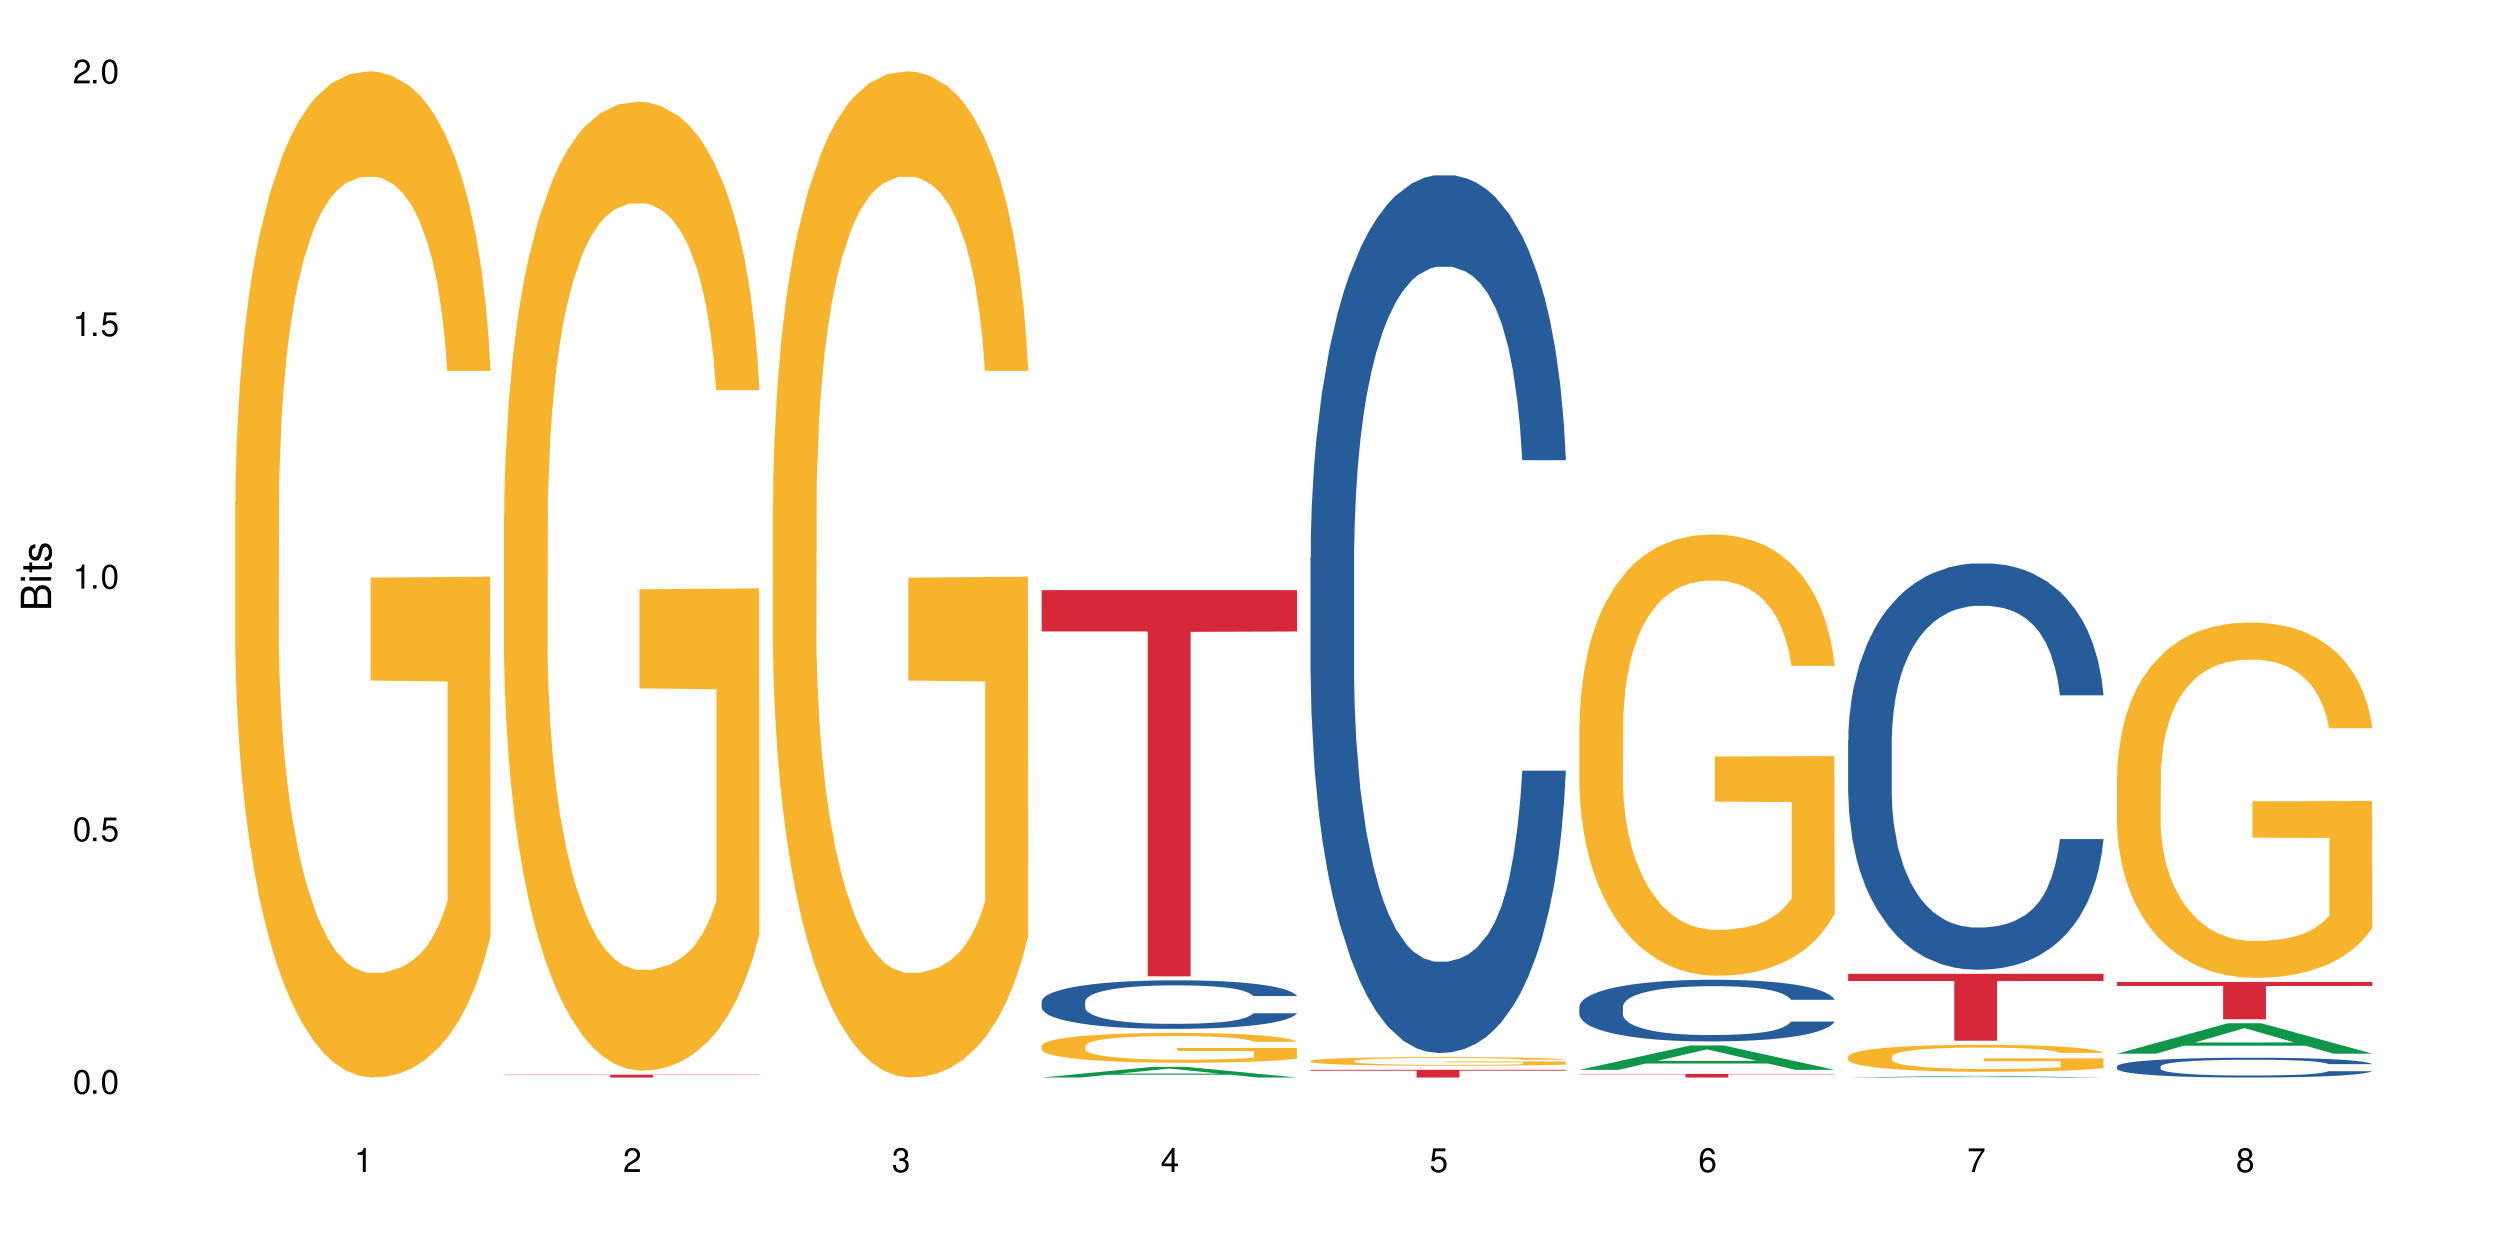 <?xml version="1.0" encoding="UTF-8"?>
<svg xmlns="http://www.w3.org/2000/svg" xmlns:xlink="http://www.w3.org/1999/xlink" width="720" height="360" viewBox="0 0 720 360">
<defs>
<g>
<g id="glyph-0-0">
</g>
<g id="glyph-0-1">
<path d="M 2.641 -6.938 C 2 -6.938 1.422 -6.656 1.078 -6.172 C 0.641 -5.562 0.406 -4.641 0.406 -3.359 C 0.406 -1.016 1.188 0.219 2.641 0.219 C 4.078 0.219 4.859 -1.016 4.859 -3.297 C 4.859 -4.641 4.656 -5.547 4.203 -6.172 C 3.844 -6.656 3.281 -6.938 2.641 -6.938 Z M 2.641 -6.188 C 3.547 -6.188 4 -5.25 4 -3.375 C 4 -1.406 3.562 -0.484 2.625 -0.484 C 1.734 -0.484 1.281 -1.438 1.281 -3.344 C 1.281 -5.25 1.734 -6.188 2.641 -6.188 Z M 2.641 -6.188 "/>
</g>
<g id="glyph-0-2">
<path d="M 1.828 -1 L 0.828 -1 L 0.828 0 L 1.828 0 Z M 1.828 -1 "/>
</g>
<g id="glyph-0-3">
<path d="M 4.562 -6.797 L 1.062 -6.797 L 0.547 -3.094 L 1.328 -3.094 C 1.719 -3.562 2.047 -3.734 2.578 -3.734 C 3.484 -3.734 4.062 -3.109 4.062 -2.094 C 4.062 -1.125 3.484 -0.531 2.578 -0.531 C 1.828 -0.531 1.375 -0.906 1.188 -1.672 L 0.328 -1.672 C 0.453 -1.109 0.547 -0.844 0.75 -0.594 C 1.125 -0.078 1.828 0.219 2.594 0.219 C 3.969 0.219 4.922 -0.781 4.922 -2.219 C 4.922 -3.562 4.031 -4.484 2.719 -4.484 C 2.25 -4.484 1.859 -4.359 1.469 -4.062 L 1.734 -5.969 L 4.562 -5.969 Z M 4.562 -6.797 "/>
</g>
<g id="glyph-0-4">
<path d="M 2.484 -4.938 L 2.484 0 L 3.328 0 L 3.328 -6.938 L 2.766 -6.938 C 2.469 -5.875 2.281 -5.734 0.984 -5.562 L 0.984 -4.938 Z M 2.484 -4.938 "/>
</g>
<g id="glyph-0-5">
<path d="M 4.859 -0.828 L 1.281 -0.828 C 1.359 -1.406 1.672 -1.781 2.5 -2.281 L 3.469 -2.828 C 4.406 -3.344 4.906 -4.062 4.906 -4.906 C 4.906 -5.484 4.672 -6.031 4.266 -6.406 C 3.859 -6.766 3.375 -6.938 2.719 -6.938 C 1.859 -6.938 1.219 -6.625 0.844 -6.031 C 0.609 -5.672 0.5 -5.234 0.484 -4.531 L 1.328 -4.531 C 1.359 -5.016 1.406 -5.281 1.531 -5.516 C 1.75 -5.938 2.188 -6.203 2.703 -6.203 C 3.469 -6.203 4.031 -5.641 4.031 -4.891 C 4.031 -4.344 3.719 -3.859 3.125 -3.516 L 2.234 -3 C 0.812 -2.172 0.406 -1.531 0.328 -0.016 L 4.859 -0.016 Z M 4.859 -0.828 "/>
</g>
<g id="glyph-0-6">
<path d="M 2.125 -3.188 L 2.578 -3.188 C 3.5 -3.188 3.984 -2.766 3.984 -1.922 C 3.984 -1.062 3.469 -0.531 2.594 -0.531 C 1.656 -0.531 1.203 -1 1.156 -2.016 L 0.312 -2.016 C 0.344 -1.453 0.438 -1.094 0.609 -0.781 C 0.953 -0.109 1.625 0.219 2.547 0.219 C 3.953 0.219 4.859 -0.625 4.859 -1.938 C 4.859 -2.828 4.516 -3.297 3.703 -3.594 C 4.344 -3.844 4.656 -4.328 4.656 -5.031 C 4.656 -6.219 3.875 -6.938 2.578 -6.938 C 1.203 -6.938 0.484 -6.172 0.453 -4.703 L 1.297 -4.703 C 1.312 -5.125 1.344 -5.359 1.453 -5.578 C 1.641 -5.969 2.062 -6.203 2.594 -6.203 C 3.344 -6.203 3.797 -5.75 3.797 -5 C 3.797 -4.516 3.609 -4.219 3.25 -4.047 C 3.016 -3.953 2.703 -3.922 2.125 -3.906 Z M 2.125 -3.188 "/>
</g>
<g id="glyph-0-7">
<path d="M 3.141 -1.672 L 3.141 0 L 3.984 0 L 3.984 -1.672 L 4.984 -1.672 L 4.984 -2.438 L 3.984 -2.438 L 3.984 -6.938 L 3.359 -6.938 L 0.266 -2.578 L 0.266 -1.672 Z M 3.141 -2.438 L 1 -2.438 L 3.141 -5.5 Z M 3.141 -2.438 "/>
</g>
<g id="glyph-0-8">
<path d="M 4.781 -5.125 C 4.609 -6.266 3.891 -6.938 2.844 -6.938 C 2.094 -6.938 1.422 -6.578 1.031 -5.953 C 0.594 -5.266 0.406 -4.422 0.406 -3.172 C 0.406 -2 0.578 -1.25 0.984 -0.641 C 1.359 -0.078 1.953 0.219 2.703 0.219 C 3.984 0.219 4.922 -0.75 4.922 -2.094 C 4.922 -3.375 4.062 -4.281 2.844 -4.281 C 2.172 -4.281 1.641 -4.031 1.281 -3.516 C 1.281 -5.234 1.828 -6.188 2.797 -6.188 C 3.391 -6.188 3.797 -5.797 3.938 -5.125 Z M 2.734 -3.531 C 3.547 -3.531 4.062 -2.953 4.062 -2.031 C 4.062 -1.156 3.484 -0.531 2.703 -0.531 C 1.922 -0.531 1.328 -1.188 1.328 -2.078 C 1.328 -2.938 1.906 -3.531 2.734 -3.531 Z M 2.734 -3.531 "/>
</g>
<g id="glyph-0-9">
<path d="M 4.984 -6.797 L 0.438 -6.797 L 0.438 -5.969 L 4.109 -5.969 C 2.5 -3.656 1.828 -2.234 1.328 0 L 2.219 0 C 2.594 -2.172 3.453 -4.047 4.984 -6.094 Z M 4.984 -6.797 "/>
</g>
<g id="glyph-0-10">
<path d="M 3.75 -3.656 C 4.469 -4.094 4.688 -4.438 4.688 -5.078 C 4.688 -6.172 3.844 -6.938 2.641 -6.938 C 1.438 -6.938 0.594 -6.172 0.594 -5.094 C 0.594 -4.438 0.812 -4.094 1.516 -3.656 C 0.734 -3.266 0.359 -2.703 0.359 -1.922 C 0.359 -0.656 1.281 0.219 2.641 0.219 C 3.984 0.219 4.922 -0.656 4.922 -1.922 C 4.922 -2.703 4.531 -3.266 3.75 -3.656 Z M 2.641 -6.188 C 3.359 -6.188 3.812 -5.75 3.812 -5.062 C 3.812 -4.406 3.344 -3.984 2.641 -3.984 C 1.922 -3.984 1.453 -4.406 1.453 -5.078 C 1.453 -5.75 1.922 -6.188 2.641 -6.188 Z M 2.641 -3.266 C 3.484 -3.266 4.062 -2.719 4.062 -1.906 C 4.062 -1.078 3.484 -0.531 2.625 -0.531 C 1.797 -0.531 1.219 -1.094 1.219 -1.906 C 1.219 -2.719 1.781 -3.266 2.641 -3.266 Z M 2.641 -3.266 "/>
</g>
<g id="glyph-1-0">
</g>
<g id="glyph-1-1">
<path d="M 0 -0.953 L 0 -4.891 C 0 -5.719 -0.234 -6.344 -0.734 -6.797 C -1.188 -7.234 -1.812 -7.469 -2.5 -7.469 C -3.547 -7.469 -4.188 -7 -4.625 -5.875 C -4.984 -6.688 -5.625 -7.094 -6.531 -7.094 C -7.172 -7.094 -7.734 -6.859 -8.141 -6.391 C -8.562 -5.922 -8.75 -5.344 -8.75 -4.5 L -8.75 -0.953 Z M -4.984 -2.062 L -7.766 -2.062 L -7.766 -4.219 C -7.766 -4.844 -7.688 -5.203 -7.453 -5.5 C -7.219 -5.812 -6.859 -5.969 -6.375 -5.969 C -5.891 -5.969 -5.531 -5.812 -5.297 -5.5 C -5.062 -5.203 -4.984 -4.844 -4.984 -4.219 Z M -0.984 -2.062 L -4 -2.062 L -4 -4.781 C -4 -5.766 -3.438 -6.359 -2.484 -6.359 C -1.547 -6.359 -0.984 -5.766 -0.984 -4.781 Z M -0.984 -2.062 "/>
</g>
<g id="glyph-1-2">
<path d="M -6.281 -1.797 L -6.281 -0.797 L 0 -0.797 L 0 -1.797 Z M -8.75 -1.797 L -8.75 -0.797 L -7.484 -0.797 L -7.484 -1.797 Z M -8.75 -1.797 "/>
</g>
<g id="glyph-1-3">
<path d="M -6.281 -3.047 L -6.281 -2.016 L -8.016 -2.016 L -8.016 -1.016 L -6.281 -1.016 L -6.281 -0.172 L -5.469 -0.172 L -5.469 -1.016 L -0.719 -1.016 C -0.078 -1.016 0.281 -1.453 0.281 -2.234 C 0.281 -2.5 0.25 -2.719 0.188 -3.047 L -0.641 -3.047 C -0.609 -2.906 -0.594 -2.766 -0.594 -2.562 C -0.594 -2.141 -0.719 -2.016 -1.156 -2.016 L -5.469 -2.016 L -5.469 -3.047 Z M -6.281 -3.047 "/>
</g>
<g id="glyph-1-4">
<path d="M -4.531 -5.25 C -5.766 -5.25 -6.469 -4.422 -6.469 -2.969 C -6.469 -1.516 -5.719 -0.562 -4.547 -0.562 C -3.562 -0.562 -3.094 -1.062 -2.734 -2.562 L -2.516 -3.484 C -2.344 -4.188 -2.094 -4.469 -1.641 -4.469 C -1.047 -4.469 -0.641 -3.875 -0.641 -3 C -0.641 -2.453 -0.797 -2 -1.062 -1.75 C -1.25 -1.594 -1.422 -1.531 -1.875 -1.469 L -1.875 -0.406 C -0.422 -0.453 0.281 -1.266 0.281 -2.922 C 0.281 -4.5 -0.5 -5.516 -1.719 -5.516 C -2.656 -5.516 -3.172 -4.984 -3.469 -3.734 L -3.703 -2.766 C -3.891 -1.953 -4.156 -1.609 -4.594 -1.609 C -5.188 -1.609 -5.547 -2.125 -5.547 -2.938 C -5.547 -3.75 -5.203 -4.172 -4.531 -4.203 Z M -4.531 -5.25 "/>
</g>
</g>
</defs>
<rect x="-72" y="-36" width="864" height="432" fill="rgb(100%, 100%, 100%)" fill-opacity="1"/>
<path fill-rule="nonzero" fill="rgb(96.863%, 70.196%, 16.863%)" fill-opacity="1" d="M 67.73 144.652 L 67.82 144.387 L 67.82 139.094 L 68.18 127.184 L 69.078 110.777 L 70.242 97.277 L 71.5 86.691 L 72.305 81.133 L 73.652 73.195 L 74.816 67.371 L 77.777 55.461 L 81.543 44.348 L 83.609 39.582 L 85.941 35.082 L 89.258 30.055 L 90.785 28.203 L 95.449 23.965 L 100.738 21.32 L 106.57 20.527 L 109.262 20.789 L 112.938 21.848 L 117.961 24.762 L 120.832 27.406 L 123.074 30.055 L 125.406 33.496 L 128.277 38.789 L 130.969 45.141 L 133.121 51.492 L 135.273 59.43 L 137.066 67.902 L 138.594 77.164 L 139.938 88.281 L 140.746 97.543 L 141.281 106.805 L 128.816 106.805 L 128.098 97.543 L 127.289 90.398 L 125.945 81.664 L 124.598 75.312 L 123.254 70.281 L 120.742 63.402 L 118.59 59.168 L 115.898 55.461 L 113.297 53.078 L 110.336 51.492 L 108.543 50.961 L 103.789 50.961 L 99.484 52.816 L 96.973 54.934 L 95.18 57.051 L 92.668 61.02 L 91.141 64.195 L 90.246 66.312 L 87.555 74.516 L 85.762 81.93 L 84.773 86.957 L 83.52 94.898 L 82.621 102.043 L 81.633 112.629 L 81.098 120.57 L 80.379 138.566 L 80.289 186.207 L 80.559 196.262 L 81.098 207.113 L 81.812 216.641 L 82.891 226.699 L 83.965 234.375 L 85.852 244.695 L 87.465 251.578 L 88.719 256.078 L 91.141 263.223 L 92.129 265.605 L 94.461 270.367 L 96.883 274.074 L 99.844 277.25 L 102.086 278.836 L 105.672 280.16 L 110.246 280.16 L 115.629 278.574 L 119.039 276.457 L 121.371 274.34 L 122.895 272.484 L 124.777 269.574 L 126.125 266.926 L 127.379 264.016 L 128.906 259.516 L 128.906 196.262 L 106.75 195.996 L 106.75 166.355 L 141.195 166.09 L 141.281 269.574 L 139.398 276.719 L 137.066 283.602 L 134.824 288.895 L 132.492 293.395 L 129.176 298.422 L 126.484 301.598 L 122.355 305.305 L 118.59 307.688 L 114.645 309.273 L 111.145 310.066 L 107.02 310.332 L 103.34 309.805 L 99.395 308.215 L 96.254 306.098 L 93.383 303.453 L 90.516 300.012 L 86.926 294.453 L 84.594 289.953 L 82.172 284.395 L 79.75 277.777 L 77.598 270.633 L 76.164 265.074 L 74.727 258.723 L 73.203 250.781 L 71.766 241.785 L 70.691 233.578 L 69.703 224.316 L 68.988 215.582 L 68.27 203.672 L 67.91 194.145 L 67.73 185.941 Z M 67.73 144.652 "/>
<path fill-rule="nonzero" fill="rgb(96.863%, 70.196%, 16.863%)" fill-opacity="1" d="M 145.156 148.812 L 145.242 148.559 L 145.242 143.461 L 145.602 131.992 L 146.5 116.188 L 147.664 103.191 L 148.922 92.996 L 149.73 87.645 L 151.074 80 L 152.242 74.391 L 155.199 62.922 L 158.969 52.219 L 161.031 47.629 L 163.363 43.297 L 166.684 38.457 L 168.207 36.672 L 172.871 32.594 L 178.164 30.043 L 183.992 29.281 L 186.684 29.535 L 190.363 30.555 L 195.387 33.359 L 198.254 35.906 L 200.496 38.457 L 202.828 41.77 L 205.699 46.867 L 208.391 52.984 L 210.543 59.098 L 212.695 66.746 L 214.492 74.902 L 216.016 83.82 L 217.359 94.527 L 218.168 103.445 L 218.707 112.367 L 206.238 112.367 L 205.52 103.445 L 204.715 96.566 L 203.367 88.152 L 202.023 82.039 L 200.676 77.195 L 198.164 70.566 L 196.012 66.492 L 193.32 62.922 L 190.723 60.629 L 187.762 59.098 L 185.969 58.59 L 181.211 58.59 L 176.906 60.375 L 174.395 62.414 L 172.602 64.453 L 170.09 68.273 L 168.566 71.332 L 167.668 73.371 L 164.977 81.273 L 163.184 88.41 L 162.195 93.25 L 160.941 100.898 L 160.043 107.777 L 159.059 117.973 L 158.52 125.617 L 157.801 142.949 L 157.711 188.824 L 157.98 198.512 L 158.52 208.961 L 159.238 218.137 L 160.312 227.82 L 161.391 235.211 L 163.273 245.152 L 164.887 251.777 L 166.145 256.109 L 168.566 262.992 L 169.551 265.285 L 171.883 269.871 L 174.305 273.441 L 177.266 276.5 L 179.508 278.027 L 183.098 279.301 L 187.672 279.301 L 193.055 277.773 L 196.461 275.734 L 198.793 273.695 L 200.32 271.91 L 202.203 269.109 L 203.547 266.559 L 204.805 263.754 L 206.328 259.422 L 206.328 198.512 L 184.172 198.254 L 184.172 169.711 L 218.617 169.457 L 218.707 269.109 L 216.824 275.988 L 214.492 282.617 L 212.25 287.715 L 209.918 292.047 L 206.598 296.887 L 203.906 299.945 L 199.781 303.516 L 196.012 305.809 L 192.066 307.336 L 188.566 308.102 L 184.441 308.355 L 180.766 307.848 L 176.816 306.316 L 173.68 304.277 L 170.809 301.73 L 167.938 298.418 L 164.352 293.066 L 162.016 288.73 L 159.594 283.379 L 157.172 277.008 L 155.02 270.129 L 153.586 264.773 L 152.152 258.66 L 150.625 251.012 L 149.191 242.348 L 148.113 234.445 L 147.129 225.527 L 146.41 217.117 L 145.691 205.648 L 145.332 196.473 L 145.156 188.57 Z M 145.156 148.812 "/>
<path fill-rule="nonzero" fill="rgb(83.922%, 15.686%, 22.353%)" fill-opacity="1" d="M 145.156 309.52 L 218.707 309.52 L 218.707 309.609 L 188.051 309.609 L 188.051 310.332 L 175.719 310.332 L 175.719 309.609 L 145.156 309.609 Z M 145.156 309.52 "/>
<path fill-rule="nonzero" fill="rgb(96.863%, 70.196%, 16.863%)" fill-opacity="1" d="M 222.578 144.652 L 222.668 144.387 L 222.668 139.094 L 223.027 127.184 L 223.922 110.777 L 225.09 97.277 L 226.344 86.691 L 227.152 81.133 L 228.496 73.195 L 229.664 67.371 L 232.625 55.461 L 236.391 44.348 L 238.453 39.582 L 240.785 35.082 L 244.105 30.055 L 245.629 28.203 L 250.293 23.965 L 255.586 21.32 L 261.418 20.527 L 264.109 20.789 L 267.785 21.848 L 272.809 24.762 L 275.68 27.406 L 277.922 30.055 L 280.254 33.496 L 283.125 38.789 L 285.816 45.141 L 287.969 51.492 L 290.121 59.43 L 291.914 67.902 L 293.438 77.164 L 294.785 88.281 L 295.59 97.543 L 296.129 106.805 L 283.66 106.805 L 282.945 97.543 L 282.137 90.398 L 280.793 81.664 L 279.445 75.312 L 278.102 70.281 L 275.59 63.402 L 273.438 59.168 L 270.746 55.461 L 268.145 53.078 L 265.184 51.492 L 263.391 50.961 L 258.637 50.961 L 254.332 52.816 L 251.82 54.934 L 250.023 57.051 L 247.512 61.02 L 245.988 64.195 L 245.094 66.312 L 242.402 74.516 L 240.605 81.93 L 239.621 86.957 L 238.363 94.898 L 237.469 102.043 L 236.48 112.629 L 235.941 120.57 L 235.227 138.566 L 235.137 186.207 L 235.406 196.262 L 235.941 207.113 L 236.66 216.641 L 237.738 226.699 L 238.812 234.375 L 240.695 244.695 L 242.312 251.578 L 243.566 256.078 L 245.988 263.223 L 246.977 265.605 L 249.309 270.367 L 251.73 274.074 L 254.691 277.25 L 256.934 278.836 L 260.52 280.16 L 265.094 280.16 L 270.477 278.574 L 273.887 276.457 L 276.219 274.34 L 277.742 272.484 L 279.625 269.574 L 280.973 266.926 L 282.227 264.016 L 283.75 259.516 L 283.75 196.262 L 261.598 195.996 L 261.598 166.355 L 296.039 166.09 L 296.129 269.574 L 294.246 276.719 L 291.914 283.602 L 289.672 288.895 L 287.34 293.395 L 284.02 298.422 L 281.328 301.598 L 277.203 305.305 L 273.438 307.688 L 269.488 309.273 L 265.992 310.066 L 261.867 310.332 L 258.188 309.805 L 254.242 308.215 L 251.102 306.098 L 248.23 303.453 L 245.359 300.012 L 241.773 294.453 L 239.441 289.953 L 237.02 284.395 L 234.598 277.777 L 232.445 270.633 L 231.008 265.074 L 229.574 258.723 L 228.051 250.781 L 226.613 241.785 L 225.539 233.578 L 224.551 224.316 L 223.832 215.582 L 223.117 203.672 L 222.758 194.145 L 222.578 185.941 Z M 222.578 144.652 "/>
<path fill-rule="nonzero" fill="rgb(6.275%, 58.824%, 28.235%)" fill-opacity="1" d="M 300 310.328 L 300.078 310.328 L 331.906 307.25 L 341.57 307.25 L 373.555 310.332 L 362.316 310.332 L 354.301 309.527 L 319.176 309.527 L 311.316 310.328 L 300 310.328 L 322.555 309.195 L 351.078 309.191 L 336.855 307.754 L 336.699 307.75 L 336.543 307.758 L 322.477 309.191 L 322.555 309.195 Z M 300 310.328 "/>
<path fill-rule="nonzero" fill="rgb(14.51%, 36.078%, 60%)" fill-opacity="1" d="M 300 288.422 L 300.09 288.41 L 300.09 288.105 L 300.359 287.617 L 300.988 287.004 L 301.617 286.582 L 303.23 285.828 L 305.473 285.102 L 307.805 284.539 L 309.508 284.207 L 311.035 283.949 L 314.531 283.477 L 316.773 283.234 L 319.195 283.016 L 322.156 282.801 L 324.309 282.672 L 329.152 282.469 L 332.742 282.379 L 335.52 282.34 L 341.531 282.34 L 345.117 282.391 L 347.719 282.457 L 350.59 282.559 L 353.012 282.672 L 357.227 282.953 L 360.996 283.312 L 362.699 283.516 L 365.391 283.91 L 367.453 284.297 L 368.891 284.629 L 370.504 285.102 L 371.938 285.676 L 373.016 286.328 L 373.555 286.875 L 360.996 286.875 L 360.367 286.367 L 359.648 285.969 L 358.305 285.445 L 356.961 285.074 L 355.074 284.703 L 353.371 284.461 L 351.039 284.219 L 348.977 284.066 L 346.824 283.949 L 344.762 283.875 L 340.812 283.797 L 336.238 283.797 L 334.535 283.824 L 331.035 283.926 L 329.152 284.016 L 326.461 284.191 L 324.578 284.359 L 322.336 284.613 L 320.812 284.832 L 318.926 285.164 L 317.582 285.457 L 316.059 285.879 L 315.16 286.199 L 314.352 286.559 L 313.637 286.98 L 313.098 287.426 L 312.738 287.898 L 312.559 288.359 L 312.559 290.34 L 312.738 290.801 L 313.188 291.336 L 314.352 292.117 L 316.059 292.793 L 318.031 293.332 L 319.914 293.715 L 320.992 293.891 L 322.426 294.098 L 324.668 294.352 L 327.898 294.609 L 329.781 294.711 L 332.652 294.812 L 335.609 294.863 L 339.559 294.863 L 343.055 294.812 L 345.387 294.75 L 347.809 294.645 L 351.129 294.43 L 353.191 294.227 L 354.984 293.98 L 356.332 293.738 L 357.227 293.535 L 358.574 293.137 L 359.648 292.703 L 360.457 292.258 L 360.996 291.824 L 373.555 291.824 L 373.016 292.332 L 372.207 292.832 L 371.402 293.203 L 370.145 293.648 L 368.711 294.047 L 366.645 294.492 L 364.941 294.785 L 362.699 295.105 L 360.637 295.348 L 358.395 295.566 L 355.074 295.82 L 352.922 295.949 L 350.59 296.066 L 347.809 296.168 L 344.312 296.258 L 340.543 296.309 L 337.047 296.32 L 333.277 296.297 L 330.5 296.242 L 326.82 296.129 L 322.246 295.898 L 318.926 295.656 L 316.324 295.414 L 314.082 295.156 L 311.57 294.812 L 308.344 294.25 L 306.371 293.816 L 305.023 293.457 L 303.5 292.961 L 302.422 292.512 L 301.168 291.797 L 300.27 290.891 L 300 290.188 Z M 300 288.422 "/>
<path fill-rule="nonzero" fill="rgb(96.863%, 70.196%, 16.863%)" fill-opacity="1" d="M 300 301.168 L 300.09 301.16 L 300.09 301.004 L 300.449 300.648 L 301.348 300.164 L 302.512 299.762 L 303.77 299.449 L 304.574 299.285 L 305.922 299.047 L 307.086 298.875 L 310.047 298.52 L 313.816 298.191 L 315.879 298.051 L 318.211 297.918 L 321.527 297.766 L 323.055 297.711 L 327.719 297.586 L 333.012 297.508 L 338.84 297.484 L 341.531 297.492 L 345.207 297.523 L 350.23 297.609 L 353.102 297.688 L 355.344 297.766 L 357.676 297.871 L 360.547 298.027 L 363.238 298.215 L 365.391 298.402 L 367.543 298.641 L 369.336 298.891 L 370.863 299.164 L 372.207 299.496 L 373.016 299.77 L 373.555 300.047 L 361.086 300.047 L 360.367 299.77 L 359.559 299.559 L 358.215 299.301 L 356.871 299.109 L 355.523 298.961 L 353.012 298.758 L 350.859 298.633 L 348.168 298.52 L 345.566 298.449 L 342.609 298.402 L 340.812 298.387 L 336.059 298.387 L 331.754 298.441 L 329.242 298.504 L 327.449 298.57 L 324.938 298.688 L 323.414 298.781 L 322.516 298.844 L 319.824 299.086 L 318.031 299.309 L 317.043 299.457 L 315.789 299.691 L 314.891 299.902 L 313.902 300.219 L 313.367 300.453 L 312.648 300.988 L 312.559 302.402 L 312.828 302.699 L 313.367 303.023 L 314.082 303.305 L 315.16 303.605 L 316.234 303.832 L 318.121 304.137 L 319.734 304.344 L 320.992 304.477 L 323.414 304.688 L 324.398 304.758 L 326.73 304.898 L 329.152 305.012 L 332.113 305.105 L 334.355 305.152 L 337.941 305.191 L 342.52 305.191 L 347.898 305.145 L 351.309 305.082 L 353.641 305.02 L 355.164 304.965 L 357.047 304.875 L 358.395 304.797 L 359.648 304.711 L 361.176 304.578 L 361.176 302.699 L 339.02 302.691 L 339.02 301.812 L 373.465 301.805 L 373.555 304.875 L 371.668 305.09 L 369.336 305.293 L 367.094 305.449 L 364.762 305.582 L 361.445 305.734 L 358.754 305.828 L 354.629 305.938 L 350.859 306.008 L 346.914 306.055 L 343.414 306.078 L 339.289 306.086 L 335.609 306.07 L 331.664 306.023 L 328.523 305.961 L 325.656 305.883 L 322.785 305.781 L 319.195 305.613 L 316.863 305.48 L 314.441 305.316 L 312.02 305.121 L 309.867 304.906 L 308.434 304.742 L 306.996 304.555 L 305.473 304.32 L 304.039 304.051 L 302.961 303.809 L 301.973 303.535 L 301.258 303.273 L 300.539 302.922 L 300.18 302.637 L 300 302.395 Z M 300 301.168 "/>
<path fill-rule="nonzero" fill="rgb(83.922%, 15.686%, 22.353%)" fill-opacity="1" d="M 300 169.961 L 373.555 169.961 L 373.555 181.867 L 342.898 181.973 L 342.898 281.176 L 330.566 281.176 L 330.566 182.074 L 330.387 181.867 L 300 181.867 Z M 300 169.961 "/>
<path fill-rule="nonzero" fill="rgb(14.51%, 36.078%, 60%)" fill-opacity="1" d="M 377.426 160.492 L 377.516 160.262 L 377.516 154.715 L 377.781 145.938 L 378.41 134.844 L 379.039 127.219 L 380.652 113.586 L 382.895 100.418 L 385.227 90.25 L 386.934 84.242 L 388.457 79.621 L 391.957 71.074 L 394.199 66.684 L 396.621 62.754 L 399.578 58.828 L 401.734 56.516 L 406.574 52.82 L 410.164 51.203 L 412.945 50.508 L 418.953 50.508 L 422.543 51.434 L 425.145 52.59 L 428.016 54.438 L 430.438 56.516 L 434.652 61.602 L 438.418 68.07 L 440.125 71.766 L 442.812 78.93 L 444.879 85.859 L 446.312 91.867 L 447.926 100.418 L 449.363 110.816 L 450.438 122.598 L 450.977 132.535 L 438.418 132.535 L 437.789 123.293 L 437.074 116.129 L 435.727 106.656 L 434.383 99.957 L 432.5 93.254 L 430.793 88.863 L 428.461 84.473 L 426.398 81.703 L 424.246 79.621 L 422.184 78.234 L 418.238 76.848 L 413.664 76.848 L 411.957 77.312 L 408.461 79.16 L 406.574 80.777 L 403.887 84.012 L 402 87.016 L 399.758 91.637 L 398.234 95.566 L 396.352 101.574 L 395.004 106.887 L 393.48 114.512 L 392.582 120.289 L 391.777 126.758 L 391.059 134.383 L 390.52 142.469 L 390.16 151.02 L 389.98 159.336 L 389.98 195.152 L 390.16 203.469 L 390.609 213.172 L 391.777 227.27 L 393.48 239.516 L 395.453 249.219 L 397.336 256.148 L 398.414 259.387 L 399.848 263.082 L 402.09 267.703 L 405.32 272.324 L 407.203 274.172 L 410.074 276.02 L 413.035 276.945 L 416.98 276.945 L 420.48 276.02 L 422.812 274.867 L 425.234 273.016 L 428.551 269.09 L 430.613 265.391 L 432.41 261.004 L 433.754 256.613 L 434.652 252.914 L 435.996 245.754 L 437.074 237.898 L 437.879 229.809 L 438.418 221.953 L 450.977 221.953 L 450.438 231.195 L 449.633 240.207 L 448.824 246.906 L 447.566 254.996 L 446.133 262.156 L 444.07 270.246 L 442.367 275.559 L 440.125 281.336 L 438.059 285.727 L 435.816 289.652 L 432.5 294.273 L 430.348 296.586 L 428.016 298.664 L 425.234 300.512 L 421.734 302.129 L 417.969 303.055 L 414.469 303.285 L 410.703 302.824 L 407.922 301.898 L 404.242 299.82 L 399.668 295.66 L 396.352 291.27 L 393.75 286.879 L 391.508 282.258 L 388.996 276.02 L 385.766 265.855 L 383.793 258 L 382.449 251.527 L 380.922 242.52 L 379.848 234.43 L 378.59 221.492 L 377.695 205.086 L 377.426 192.379 Z M 377.426 160.492 "/>
<path fill-rule="nonzero" fill="rgb(96.863%, 70.196%, 16.863%)" fill-opacity="1" d="M 377.426 305.516 L 377.516 305.516 L 377.516 305.469 L 377.871 305.367 L 378.77 305.227 L 379.938 305.109 L 381.191 305.02 L 382 304.969 L 383.344 304.902 L 384.512 304.852 L 387.469 304.75 L 391.238 304.656 L 393.301 304.613 L 395.633 304.574 L 398.953 304.531 L 400.477 304.516 L 405.141 304.48 L 410.434 304.457 L 416.262 304.449 L 418.953 304.453 L 422.633 304.461 L 427.656 304.484 L 430.527 304.508 L 432.77 304.531 L 435.102 304.562 L 437.969 304.605 L 440.66 304.66 L 442.812 304.715 L 444.969 304.785 L 446.762 304.855 L 448.285 304.938 L 449.633 305.031 L 450.438 305.113 L 450.977 305.191 L 438.508 305.191 L 437.789 305.113 L 436.984 305.051 L 435.637 304.977 L 434.293 304.922 L 432.949 304.879 L 430.438 304.816 L 428.281 304.781 L 425.594 304.75 L 422.992 304.73 L 420.031 304.715 L 418.238 304.711 L 413.484 304.711 L 409.176 304.727 L 406.664 304.746 L 404.871 304.762 L 402.359 304.797 L 400.836 304.824 L 399.938 304.844 L 397.246 304.914 L 395.453 304.977 L 394.469 305.02 L 393.211 305.09 L 392.312 305.148 L 391.328 305.242 L 390.789 305.309 L 390.07 305.465 L 389.98 305.875 L 390.25 305.961 L 390.789 306.055 L 391.508 306.133 L 392.582 306.223 L 393.66 306.285 L 395.543 306.375 L 397.156 306.434 L 398.414 306.473 L 400.836 306.535 L 401.82 306.555 L 404.156 306.598 L 406.574 306.629 L 409.535 306.656 L 411.777 306.668 L 415.367 306.68 L 419.941 306.68 L 425.324 306.668 L 428.73 306.648 L 431.062 306.629 L 432.59 306.613 L 434.473 306.59 L 435.816 306.566 L 437.074 306.543 L 438.598 306.504 L 438.598 305.961 L 416.441 305.957 L 416.441 305.703 L 450.887 305.699 L 450.977 306.59 L 449.094 306.652 L 446.762 306.711 L 444.52 306.754 L 442.188 306.793 L 438.867 306.836 L 436.176 306.863 L 432.051 306.895 L 428.281 306.918 L 424.336 306.93 L 420.84 306.938 L 416.711 306.941 L 413.035 306.934 L 409.086 306.922 L 405.949 306.902 L 403.078 306.879 L 400.207 306.852 L 396.621 306.805 L 394.289 306.766 L 391.867 306.715 L 389.445 306.66 L 387.293 306.598 L 385.855 306.551 L 384.422 306.496 L 382.895 306.43 L 381.461 306.352 L 380.383 306.281 L 379.398 306.199 L 378.68 306.125 L 377.961 306.023 L 377.605 305.941 L 377.426 305.871 Z M 377.426 305.516 "/>
<path fill-rule="nonzero" fill="rgb(83.922%, 15.686%, 22.353%)" fill-opacity="1" d="M 377.426 308.102 L 450.977 308.102 L 450.977 308.344 L 420.324 308.344 L 420.324 310.332 L 407.988 310.332 L 407.988 308.348 L 407.809 308.344 L 377.426 308.344 Z M 377.426 308.102 "/>
<path fill-rule="nonzero" fill="rgb(6.275%, 58.824%, 28.235%)" fill-opacity="1" d="M 454.848 308.121 L 454.926 308.113 L 486.75 301.094 L 496.418 301.094 L 528.398 308.125 L 517.164 308.125 L 509.148 306.289 L 474.023 306.289 L 466.164 308.121 L 454.848 308.121 L 477.402 305.531 L 505.926 305.523 L 491.703 302.242 L 491.547 302.238 L 491.387 302.258 L 477.32 305.523 L 477.402 305.531 Z M 454.848 308.121 "/>
<path fill-rule="nonzero" fill="rgb(14.51%, 36.078%, 60%)" fill-opacity="1" d="M 454.848 289.906 L 454.938 289.891 L 454.938 289.5 L 455.207 288.883 L 455.836 288.105 L 456.461 287.57 L 458.078 286.613 L 460.32 285.688 L 462.652 284.973 L 464.355 284.551 L 465.879 284.227 L 469.379 283.629 L 471.621 283.32 L 474.043 283.043 L 477.004 282.77 L 479.156 282.605 L 484 282.348 L 487.586 282.23 L 490.367 282.184 L 496.379 282.184 L 499.965 282.25 L 502.566 282.328 L 505.438 282.461 L 507.859 282.605 L 512.074 282.961 L 515.844 283.418 L 517.547 283.676 L 520.238 284.18 L 522.301 284.664 L 523.734 285.086 L 525.352 285.688 L 526.785 286.418 L 527.863 287.246 L 528.398 287.941 L 515.844 287.941 L 515.215 287.293 L 514.496 286.789 L 513.152 286.125 L 511.805 285.656 L 509.922 285.184 L 508.219 284.875 L 505.887 284.566 L 503.824 284.375 L 501.672 284.227 L 499.605 284.129 L 495.66 284.031 L 491.086 284.031 L 489.383 284.066 L 485.883 284.195 L 484 284.309 L 481.309 284.535 L 479.426 284.746 L 477.184 285.07 L 475.656 285.348 L 473.773 285.77 L 472.43 286.141 L 470.902 286.676 L 470.008 287.082 L 469.199 287.535 L 468.48 288.074 L 467.945 288.641 L 467.586 289.242 L 467.406 289.824 L 467.406 292.34 L 467.586 292.922 L 468.035 293.605 L 469.199 294.594 L 470.902 295.453 L 472.879 296.137 L 474.762 296.621 L 475.836 296.848 L 477.273 297.109 L 479.516 297.434 L 482.742 297.758 L 484.629 297.887 L 487.496 298.016 L 490.457 298.082 L 494.406 298.082 L 497.902 298.016 L 500.234 297.938 L 502.656 297.805 L 505.977 297.531 L 508.039 297.27 L 509.832 296.961 L 511.18 296.652 L 512.074 296.395 L 513.422 295.891 L 514.496 295.34 L 515.305 294.773 L 515.844 294.223 L 528.398 294.223 L 527.863 294.871 L 527.055 295.504 L 526.246 295.973 L 524.992 296.539 L 523.555 297.043 L 521.492 297.609 L 519.789 297.984 L 517.547 298.391 L 515.484 298.699 L 513.242 298.973 L 509.922 299.297 L 507.77 299.461 L 505.438 299.605 L 502.656 299.738 L 499.16 299.852 L 495.391 299.914 L 491.895 299.93 L 488.125 299.898 L 485.344 299.832 L 481.668 299.688 L 477.094 299.395 L 473.773 299.086 L 471.172 298.781 L 468.93 298.453 L 466.418 298.016 L 463.191 297.305 L 461.215 296.75 L 459.871 296.297 L 458.348 295.664 L 457.27 295.098 L 456.016 294.188 L 455.117 293.035 L 454.848 292.145 Z M 454.848 289.906 "/>
<path fill-rule="nonzero" fill="rgb(96.863%, 70.196%, 16.863%)" fill-opacity="1" d="M 454.848 208.348 L 454.938 208.23 L 454.938 205.91 L 455.297 200.684 L 456.191 193.488 L 457.359 187.566 L 458.613 182.922 L 459.422 180.484 L 460.77 177.004 L 461.934 174.449 L 464.895 169.227 L 468.66 164.348 L 470.723 162.258 L 473.055 160.285 L 476.375 158.082 L 477.898 157.266 L 482.562 155.41 L 487.855 154.25 L 493.688 153.902 L 496.379 154.016 L 500.055 154.48 L 505.078 155.758 L 507.949 156.918 L 510.191 158.082 L 512.523 159.59 L 515.395 161.91 L 518.086 164.699 L 520.238 167.484 L 522.391 170.965 L 524.184 174.68 L 525.711 178.746 L 527.055 183.621 L 527.863 187.684 L 528.398 191.746 L 515.934 191.746 L 515.215 187.684 L 514.406 184.547 L 513.062 180.719 L 511.715 177.93 L 510.371 175.727 L 507.859 172.707 L 505.707 170.852 L 503.016 169.227 L 500.414 168.18 L 497.453 167.484 L 495.66 167.25 L 490.906 167.25 L 486.602 168.062 L 484.09 168.992 L 482.297 169.922 L 479.785 171.664 L 478.258 173.055 L 477.363 173.984 L 474.672 177.582 L 472.879 180.832 L 471.891 183.039 L 470.633 186.523 L 469.738 189.656 L 468.75 194.301 L 468.211 197.781 L 467.496 205.676 L 467.406 226.574 L 467.676 230.984 L 468.211 235.746 L 468.93 239.922 L 470.008 244.336 L 471.082 247.703 L 472.965 252.23 L 474.582 255.246 L 475.836 257.223 L 478.258 260.355 L 479.246 261.402 L 481.578 263.488 L 484 265.117 L 486.961 266.508 L 489.203 267.203 L 492.789 267.785 L 497.363 267.785 L 502.746 267.09 L 506.156 266.16 L 508.488 265.23 L 510.012 264.418 L 511.895 263.141 L 513.242 261.98 L 514.496 260.703 L 516.023 258.73 L 516.023 230.984 L 493.867 230.867 L 493.867 217.867 L 528.309 217.75 L 528.398 263.141 L 526.516 266.277 L 524.184 269.293 L 521.941 271.617 L 519.609 273.59 L 516.289 275.797 L 513.602 277.188 L 509.473 278.812 L 505.707 279.859 L 501.758 280.555 L 498.262 280.902 L 494.137 281.02 L 490.457 280.789 L 486.512 280.09 L 483.371 279.164 L 480.5 278 L 477.633 276.492 L 474.043 274.055 L 471.711 272.082 L 469.289 269.645 L 466.867 266.742 L 464.715 263.605 L 463.281 261.168 L 461.844 258.383 L 460.32 254.898 L 458.883 250.953 L 457.809 247.355 L 456.82 243.289 L 456.102 239.461 L 455.387 234.234 L 455.027 230.055 L 454.848 226.457 Z M 454.848 208.348 "/>
<path fill-rule="nonzero" fill="rgb(83.922%, 15.686%, 22.353%)" fill-opacity="1" d="M 454.848 309.289 L 528.398 309.289 L 528.398 309.402 L 497.746 309.402 L 497.746 310.332 L 485.414 310.332 L 485.414 309.402 L 454.848 309.402 Z M 454.848 309.289 "/>
<path fill-rule="nonzero" fill="rgb(6.275%, 58.824%, 28.235%)" fill-opacity="1" d="M 532.27 310.332 L 532.352 310.332 L 564.176 309.855 L 573.84 309.855 L 605.824 310.332 L 594.586 310.332 L 586.57 310.207 L 551.445 310.207 L 543.586 310.332 L 532.27 310.332 L 554.824 310.156 L 583.348 310.156 L 569.125 309.934 L 568.812 309.934 L 554.746 310.156 L 554.824 310.156 Z M 532.27 310.332 "/>
<path fill-rule="nonzero" fill="rgb(14.51%, 36.078%, 60%)" fill-opacity="1" d="M 532.27 213.203 L 532.359 213.094 L 532.359 210.527 L 532.629 206.465 L 533.258 201.328 L 533.887 197.801 L 535.5 191.488 L 537.742 185.395 L 540.074 180.688 L 541.777 177.906 L 543.305 175.77 L 546.801 171.812 L 549.043 169.777 L 551.465 167.961 L 554.426 166.141 L 556.578 165.074 L 561.422 163.363 L 565.012 162.613 L 567.793 162.293 L 573.801 162.293 L 577.391 162.719 L 579.992 163.254 L 582.859 164.109 L 585.281 165.074 L 589.5 167.426 L 593.266 170.422 L 594.969 172.133 L 597.66 175.445 L 599.723 178.656 L 601.16 181.438 L 602.773 185.395 L 604.207 190.207 L 605.285 195.66 L 605.824 200.262 L 593.266 200.262 L 592.637 195.98 L 591.922 192.668 L 590.574 188.281 L 589.23 185.18 L 587.344 182.078 L 585.641 180.047 L 583.309 178.016 L 581.246 176.73 L 579.094 175.77 L 577.031 175.125 L 573.082 174.484 L 568.508 174.484 L 566.805 174.699 L 563.305 175.555 L 561.422 176.305 L 558.73 177.801 L 556.848 179.191 L 554.605 181.328 L 553.082 183.148 L 551.199 185.93 L 549.852 188.387 L 548.328 191.918 L 547.43 194.59 L 546.621 197.586 L 545.906 201.117 L 545.367 204.859 L 545.008 208.816 L 544.828 212.668 L 544.828 229.246 L 545.008 233.094 L 545.457 237.586 L 546.621 244.109 L 548.328 249.777 L 550.301 254.27 L 552.184 257.48 L 553.262 258.977 L 554.695 260.688 L 556.938 262.828 L 560.168 264.965 L 562.051 265.82 L 564.922 266.676 L 567.883 267.105 L 571.828 267.105 L 575.324 266.676 L 577.656 266.145 L 580.078 265.289 L 583.398 263.469 L 585.461 261.758 L 587.254 259.727 L 588.602 257.695 L 589.5 255.98 L 590.844 252.668 L 591.922 249.031 L 592.727 245.285 L 593.266 241.652 L 605.824 241.652 L 605.285 245.93 L 604.477 250.102 L 603.672 253.203 L 602.414 256.945 L 600.98 260.262 L 598.918 264.004 L 597.211 266.465 L 594.969 269.137 L 592.906 271.168 L 590.664 272.988 L 587.344 275.125 L 585.191 276.195 L 582.859 277.16 L 580.078 278.016 L 576.582 278.762 L 572.816 279.191 L 569.316 279.297 L 565.551 279.086 L 562.77 278.656 L 559.09 277.695 L 554.516 275.77 L 551.199 273.738 L 548.598 271.703 L 546.355 269.566 L 543.844 266.676 L 540.613 261.973 L 538.641 258.336 L 537.293 255.34 L 535.77 251.168 L 534.691 247.426 L 533.438 241.438 L 532.539 233.844 L 532.27 227.961 Z M 532.27 213.203 "/>
<path fill-rule="nonzero" fill="rgb(96.863%, 70.196%, 16.863%)" fill-opacity="1" d="M 532.27 304.238 L 532.359 304.23 L 532.359 304.09 L 532.719 303.77 L 533.617 303.328 L 534.781 302.965 L 536.039 302.68 L 536.844 302.531 L 538.191 302.316 L 539.355 302.16 L 542.316 301.84 L 546.086 301.543 L 548.148 301.414 L 550.48 301.293 L 553.797 301.16 L 555.324 301.109 L 559.988 300.996 L 565.281 300.926 L 571.109 300.902 L 573.801 300.91 L 577.48 300.938 L 582.5 301.016 L 585.371 301.086 L 587.613 301.16 L 589.945 301.25 L 592.816 301.395 L 595.508 301.562 L 597.66 301.734 L 599.812 301.949 L 601.609 302.176 L 603.133 302.426 L 604.477 302.723 L 605.285 302.973 L 605.824 303.223 L 593.355 303.223 L 592.637 302.973 L 591.832 302.781 L 590.484 302.547 L 589.141 302.375 L 587.793 302.238 L 585.281 302.055 L 583.129 301.941 L 580.438 301.84 L 577.836 301.777 L 574.879 301.734 L 573.082 301.723 L 568.328 301.723 L 564.023 301.77 L 561.512 301.828 L 559.719 301.883 L 557.207 301.992 L 555.684 302.078 L 554.785 302.133 L 552.094 302.355 L 550.301 302.555 L 549.312 302.688 L 548.059 302.902 L 547.16 303.094 L 546.176 303.379 L 545.637 303.59 L 544.918 304.074 L 544.828 305.355 L 545.098 305.625 L 545.637 305.918 L 546.355 306.172 L 547.43 306.445 L 548.508 306.648 L 550.391 306.926 L 552.004 307.113 L 553.262 307.234 L 555.684 307.426 L 556.668 307.488 L 559 307.617 L 561.422 307.715 L 564.383 307.801 L 566.625 307.844 L 570.215 307.879 L 574.789 307.879 L 580.168 307.836 L 583.578 307.781 L 585.91 307.723 L 587.434 307.676 L 589.32 307.598 L 590.664 307.523 L 591.922 307.445 L 593.445 307.324 L 593.445 305.625 L 571.289 305.617 L 571.289 304.82 L 605.734 304.816 L 605.824 307.598 L 603.941 307.789 L 601.609 307.973 L 599.363 308.113 L 597.031 308.234 L 593.715 308.371 L 591.023 308.457 L 586.898 308.555 L 583.129 308.621 L 579.184 308.664 L 575.684 308.684 L 571.559 308.691 L 567.883 308.676 L 563.934 308.633 L 560.797 308.578 L 557.926 308.508 L 555.055 308.414 L 551.465 308.266 L 549.133 308.145 L 546.711 307.996 L 544.289 307.816 L 542.137 307.625 L 540.703 307.477 L 539.266 307.305 L 537.742 307.09 L 536.309 306.848 L 535.23 306.629 L 534.246 306.379 L 533.527 306.145 L 532.809 305.824 L 532.449 305.57 L 532.27 305.348 Z M 532.27 304.238 "/>
<path fill-rule="nonzero" fill="rgb(83.922%, 15.686%, 22.353%)" fill-opacity="1" d="M 532.27 280.461 L 605.824 280.461 L 605.824 282.523 L 575.168 282.543 L 575.168 299.738 L 562.836 299.738 L 562.836 282.562 L 562.656 282.523 L 532.27 282.523 Z M 532.27 280.461 "/>
<path fill-rule="nonzero" fill="rgb(6.275%, 58.824%, 28.235%)" fill-opacity="1" d="M 609.695 303.449 L 609.773 303.441 L 641.598 294.703 L 651.266 294.703 L 683.246 303.457 L 672.008 303.457 L 663.996 301.172 L 628.867 301.172 L 621.012 303.449 L 609.695 303.449 L 632.246 300.227 L 660.773 300.219 L 646.551 296.133 L 646.391 296.125 L 646.234 296.148 L 632.168 300.219 L 632.246 300.227 Z M 609.695 303.449 "/>
<path fill-rule="nonzero" fill="rgb(14.51%, 36.078%, 60%)" fill-opacity="1" d="M 609.695 307.105 L 609.785 307.102 L 609.785 306.977 L 610.055 306.777 L 610.68 306.527 L 611.309 306.355 L 612.922 306.047 L 615.164 305.746 L 617.5 305.52 L 619.203 305.383 L 620.727 305.277 L 624.227 305.086 L 626.469 304.984 L 628.891 304.898 L 631.852 304.809 L 634.004 304.754 L 638.848 304.672 L 642.434 304.637 L 645.215 304.621 L 651.223 304.621 L 654.812 304.641 L 657.414 304.668 L 660.285 304.707 L 662.707 304.754 L 666.922 304.871 L 670.688 305.016 L 672.395 305.102 L 675.086 305.262 L 677.148 305.418 L 678.582 305.555 L 680.195 305.746 L 681.633 305.984 L 682.707 306.25 L 683.246 306.473 L 670.688 306.473 L 670.062 306.266 L 669.344 306.102 L 667.996 305.891 L 666.652 305.738 L 664.77 305.586 L 663.066 305.488 L 660.734 305.387 L 658.668 305.324 L 656.516 305.277 L 654.453 305.246 L 650.508 305.215 L 645.934 305.215 L 644.227 305.227 L 640.73 305.266 L 638.848 305.305 L 636.156 305.379 L 634.273 305.445 L 632.027 305.551 L 630.504 305.637 L 628.621 305.773 L 627.273 305.895 L 625.75 306.066 L 624.852 306.195 L 624.047 306.344 L 623.328 306.516 L 622.789 306.699 L 622.43 306.891 L 622.254 307.078 L 622.254 307.891 L 622.43 308.078 L 622.879 308.297 L 624.047 308.613 L 625.75 308.891 L 627.723 309.109 L 629.605 309.266 L 630.684 309.34 L 632.117 309.426 L 634.363 309.527 L 637.59 309.633 L 639.473 309.676 L 642.344 309.715 L 645.305 309.738 L 649.25 309.738 L 652.75 309.715 L 655.082 309.691 L 657.504 309.648 L 660.82 309.559 L 662.887 309.477 L 664.68 309.375 L 666.023 309.277 L 666.922 309.195 L 668.266 309.031 L 669.344 308.855 L 670.152 308.672 L 670.688 308.496 L 683.246 308.496 L 682.707 308.703 L 681.902 308.906 L 681.094 309.059 L 679.84 309.242 L 678.402 309.402 L 676.34 309.586 L 674.637 309.707 L 672.395 309.836 L 670.332 309.938 L 668.086 310.023 L 664.77 310.129 L 662.617 310.18 L 660.285 310.227 L 657.504 310.27 L 654.004 310.305 L 650.238 310.328 L 646.738 310.332 L 642.973 310.32 L 640.191 310.301 L 636.516 310.254 L 631.941 310.16 L 628.621 310.062 L 626.02 309.961 L 623.777 309.855 L 621.266 309.715 L 618.035 309.488 L 616.062 309.309 L 614.719 309.164 L 613.191 308.961 L 612.117 308.777 L 610.859 308.484 L 609.965 308.113 L 609.695 307.824 Z M 609.695 307.105 "/>
<path fill-rule="nonzero" fill="rgb(96.863%, 70.196%, 16.863%)" fill-opacity="1" d="M 609.695 223.109 L 609.785 223.016 L 609.785 221.145 L 610.145 216.938 L 611.039 211.141 L 612.207 206.371 L 613.461 202.633 L 614.27 200.668 L 615.613 197.863 L 616.781 195.809 L 619.742 191.602 L 623.508 187.672 L 625.57 185.992 L 627.902 184.402 L 631.223 182.625 L 632.746 181.969 L 637.41 180.473 L 642.703 179.539 L 648.535 179.258 L 651.223 179.352 L 654.902 179.727 L 659.926 180.754 L 662.797 181.691 L 665.039 182.625 L 667.371 183.84 L 670.242 185.711 L 672.93 187.953 L 675.086 190.199 L 677.238 193.004 L 679.031 195.996 L 680.555 199.266 L 681.902 203.195 L 682.707 206.465 L 683.246 209.738 L 670.777 209.738 L 670.062 206.465 L 669.254 203.941 L 667.91 200.855 L 666.562 198.613 L 665.219 196.836 L 662.707 194.406 L 660.555 192.91 L 657.863 191.602 L 655.262 190.758 L 652.301 190.199 L 650.508 190.012 L 645.754 190.012 L 641.449 190.664 L 638.938 191.414 L 637.141 192.16 L 634.629 193.562 L 633.105 194.684 L 632.207 195.434 L 629.52 198.332 L 627.723 200.949 L 626.738 202.727 L 625.48 205.531 L 624.586 208.055 L 623.598 211.797 L 623.059 214.602 L 622.344 220.957 L 622.254 237.789 L 622.52 241.34 L 623.059 245.172 L 623.777 248.539 L 624.852 252.094 L 625.93 254.805 L 627.812 258.449 L 629.43 260.879 L 630.684 262.469 L 633.105 264.996 L 634.094 265.836 L 636.426 267.52 L 638.848 268.828 L 641.805 269.949 L 644.047 270.512 L 647.637 270.977 L 652.211 270.977 L 657.594 270.418 L 661 269.668 L 663.332 268.922 L 664.859 268.266 L 666.742 267.238 L 668.086 266.305 L 669.344 265.273 L 670.867 263.688 L 670.867 241.34 L 648.715 241.246 L 648.715 230.773 L 683.156 230.68 L 683.246 267.238 L 681.363 269.762 L 679.031 272.195 L 676.789 274.062 L 674.457 275.652 L 671.137 277.43 L 668.445 278.551 L 664.32 279.859 L 660.555 280.703 L 656.605 281.262 L 653.109 281.543 L 648.98 281.637 L 645.305 281.449 L 641.359 280.891 L 638.219 280.141 L 635.348 279.207 L 632.477 277.992 L 628.891 276.027 L 626.559 274.438 L 624.137 272.473 L 621.715 270.137 L 619.562 267.613 L 618.125 265.648 L 616.691 263.406 L 615.164 260.602 L 613.73 257.422 L 612.656 254.523 L 611.668 251.25 L 610.949 248.164 L 610.234 243.957 L 609.875 240.594 L 609.695 237.695 Z M 609.695 223.109 "/>
<path fill-rule="nonzero" fill="rgb(83.922%, 15.686%, 22.353%)" fill-opacity="1" d="M 609.695 282.801 L 683.246 282.801 L 683.246 283.949 L 652.594 283.961 L 652.594 293.539 L 640.258 293.539 L 640.258 283.969 L 640.082 283.949 L 609.695 283.949 Z M 609.695 282.801 "/>
<g fill="rgb(0%, 0%, 0%)" fill-opacity="1">
<use xlink:href="#glyph-0-1" x="20.965" y="314.993"/>
<use xlink:href="#glyph-0-2" x="25.965" y="314.993"/>
<use xlink:href="#glyph-0-1" x="28.965" y="314.993"/>
</g>
<g fill="rgb(0%, 0%, 0%)" fill-opacity="1">
<use xlink:href="#glyph-0-1" x="20.965" y="242.251"/>
<use xlink:href="#glyph-0-2" x="25.965" y="242.251"/>
<use xlink:href="#glyph-0-3" x="28.965" y="242.251"/>
</g>
<g fill="rgb(0%, 0%, 0%)" fill-opacity="1">
<use xlink:href="#glyph-0-4" x="20.965" y="169.509"/>
<use xlink:href="#glyph-0-2" x="25.965" y="169.509"/>
<use xlink:href="#glyph-0-1" x="28.965" y="169.509"/>
</g>
<g fill="rgb(0%, 0%, 0%)" fill-opacity="1">
<use xlink:href="#glyph-0-4" x="20.965" y="96.767"/>
<use xlink:href="#glyph-0-2" x="25.965" y="96.767"/>
<use xlink:href="#glyph-0-3" x="28.965" y="96.767"/>
</g>
<g fill="rgb(0%, 0%, 0%)" fill-opacity="1">
<use xlink:href="#glyph-0-5" x="20.965" y="24.024"/>
<use xlink:href="#glyph-0-2" x="25.965" y="24.024"/>
<use xlink:href="#glyph-0-1" x="28.965" y="24.024"/>
</g>
<g fill="rgb(0%, 0%, 0%)" fill-opacity="1">
<use xlink:href="#glyph-0-4" x="102.008" y="337.532"/>
</g>
<g fill="rgb(0%, 0%, 0%)" fill-opacity="1">
<use xlink:href="#glyph-0-5" x="179.43" y="337.532"/>
</g>
<g fill="rgb(0%, 0%, 0%)" fill-opacity="1">
<use xlink:href="#glyph-0-6" x="256.855" y="337.532"/>
</g>
<g fill="rgb(0%, 0%, 0%)" fill-opacity="1">
<use xlink:href="#glyph-0-7" x="334.277" y="337.532"/>
</g>
<g fill="rgb(0%, 0%, 0%)" fill-opacity="1">
<use xlink:href="#glyph-0-3" x="411.699" y="337.532"/>
</g>
<g fill="rgb(0%, 0%, 0%)" fill-opacity="1">
<use xlink:href="#glyph-0-8" x="489.125" y="337.532"/>
</g>
<g fill="rgb(0%, 0%, 0%)" fill-opacity="1">
<use xlink:href="#glyph-0-9" x="566.547" y="337.532"/>
</g>
<g fill="rgb(0%, 0%, 0%)" fill-opacity="1">
<use xlink:href="#glyph-0-10" x="643.969" y="337.532"/>
</g>
<g fill="rgb(0%, 0%, 0%)" fill-opacity="1">
<use xlink:href="#glyph-1-1" x="14.725" y="176.012"/>
<use xlink:href="#glyph-1-2" x="14.725" y="168.012"/>
<use xlink:href="#glyph-1-3" x="14.725" y="165.012"/>
<use xlink:href="#glyph-1-4" x="14.725" y="162.012"/>
</g>
</svg>
